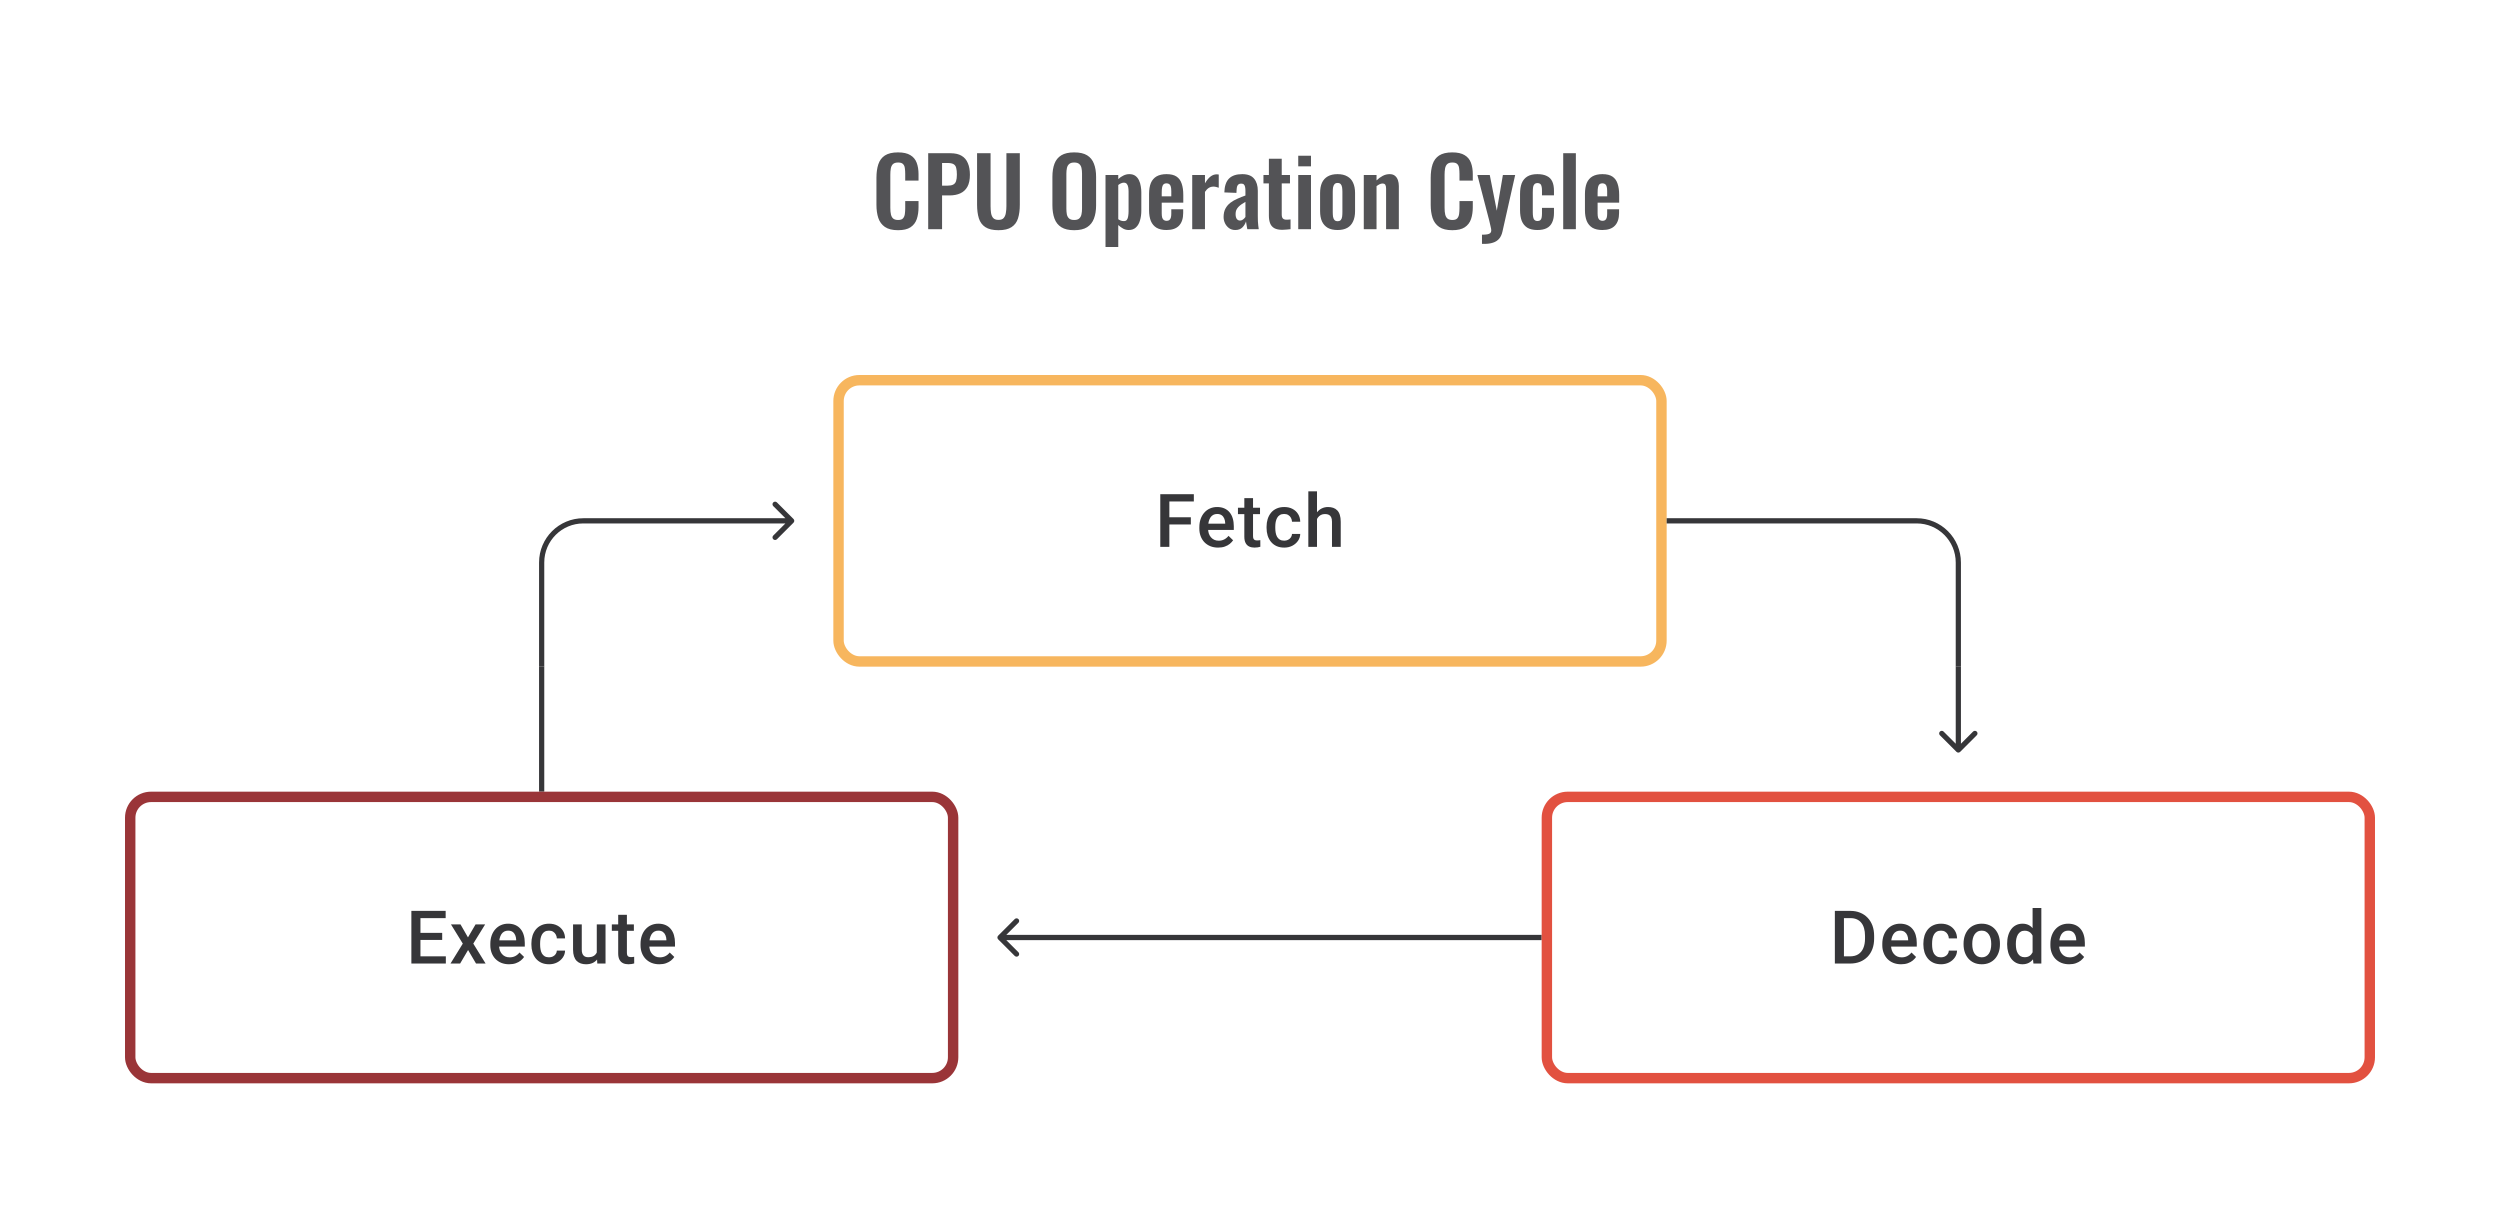 <svg width="480" height="232" viewBox="0 0 480 232" fill="none" xmlns="http://www.w3.org/2000/svg">
<path d="M152.354 100.354C152.549 100.158 152.549 99.842 152.354 99.646L149.172 96.465C148.976 96.269 148.66 96.269 148.464 96.465C148.269 96.66 148.269 96.976 148.464 97.172L151.293 100L148.464 102.828C148.269 103.024 148.269 103.34 148.464 103.536C148.66 103.731 148.976 103.731 149.172 103.536L152.354 100.354ZM152 99.5H112V100.5H152V99.5ZM103.5 108V128H104.5V108H103.5ZM112 99.5C107.306 99.5 103.5 103.306 103.5 108H104.5C104.5 103.858 107.858 100.5 112 100.5V99.5Z" fill="#1E1E21" fill-opacity="0.89"/>
<path d="M224.517 94.891V105H222.774V94.891H224.517ZM228.641 99.313V100.695H224.072V99.313H228.641ZM229.218 94.891V96.279H224.072V94.891H229.218ZM233.883 105.139C233.328 105.139 232.825 105.049 232.376 104.868C231.932 104.683 231.553 104.426 231.238 104.097C230.928 103.769 230.689 103.382 230.523 102.938C230.356 102.493 230.273 102.014 230.273 101.501V101.223C230.273 100.635 230.358 100.103 230.53 99.626C230.701 99.149 230.939 98.742 231.245 98.404C231.55 98.061 231.911 97.8 232.328 97.619C232.744 97.439 233.196 97.348 233.682 97.348C234.219 97.348 234.689 97.439 235.091 97.619C235.494 97.8 235.827 98.054 236.091 98.383C236.36 98.707 236.559 99.094 236.688 99.543C236.823 99.992 236.89 100.487 236.89 101.028V101.744H231.085V100.542H235.237V100.41C235.228 100.11 235.168 99.827 235.057 99.563C234.95 99.299 234.786 99.087 234.564 98.925C234.341 98.763 234.045 98.681 233.675 98.681C233.397 98.681 233.149 98.742 232.932 98.862C232.719 98.978 232.541 99.147 232.397 99.369C232.254 99.591 232.143 99.86 232.064 100.174C231.99 100.485 231.953 100.834 231.953 101.223V101.501C231.953 101.829 231.997 102.135 232.085 102.417C232.177 102.695 232.312 102.938 232.488 103.146C232.663 103.354 232.876 103.519 233.126 103.639C233.376 103.755 233.661 103.813 233.98 103.813C234.383 103.813 234.742 103.732 235.057 103.57C235.371 103.408 235.644 103.179 235.876 102.882L236.758 103.736C236.596 103.972 236.385 104.199 236.126 104.417C235.867 104.63 235.55 104.803 235.175 104.938C234.804 105.072 234.374 105.139 233.883 105.139ZM241.923 97.487V98.709H237.688V97.487H241.923ZM238.91 95.647H240.583V102.924C240.583 103.155 240.616 103.334 240.68 103.459C240.75 103.579 240.845 103.66 240.965 103.702C241.085 103.743 241.227 103.764 241.389 103.764C241.504 103.764 241.615 103.757 241.722 103.743C241.828 103.729 241.914 103.715 241.979 103.702L241.986 104.979C241.847 105.021 241.685 105.058 241.5 105.09C241.319 105.123 241.111 105.139 240.875 105.139C240.491 105.139 240.15 105.072 239.854 104.938C239.558 104.799 239.326 104.574 239.16 104.264C238.993 103.954 238.91 103.542 238.91 103.028V95.647ZM246.568 103.806C246.841 103.806 247.087 103.753 247.304 103.646C247.526 103.535 247.705 103.382 247.839 103.188C247.978 102.993 248.054 102.769 248.068 102.514H249.644C249.635 103 249.491 103.442 249.214 103.84C248.936 104.239 248.568 104.556 248.11 104.792C247.651 105.023 247.144 105.139 246.589 105.139C246.015 105.139 245.515 105.042 245.089 104.847C244.663 104.648 244.309 104.375 244.027 104.028C243.745 103.681 243.532 103.28 243.388 102.827C243.249 102.373 243.18 101.887 243.18 101.369V101.126C243.18 100.607 243.249 100.121 243.388 99.668C243.532 99.209 243.745 98.806 244.027 98.459C244.309 98.112 244.663 97.841 245.089 97.647C245.515 97.448 246.013 97.348 246.582 97.348C247.184 97.348 247.711 97.469 248.165 97.71C248.619 97.945 248.975 98.276 249.234 98.702C249.498 99.124 249.635 99.614 249.644 100.174H248.068C248.054 99.897 247.985 99.647 247.86 99.424C247.739 99.198 247.568 99.017 247.346 98.883C247.128 98.749 246.867 98.681 246.561 98.681C246.223 98.681 245.943 98.751 245.721 98.89C245.499 99.024 245.325 99.209 245.2 99.445C245.075 99.677 244.985 99.938 244.93 100.23C244.879 100.517 244.853 100.815 244.853 101.126V101.369C244.853 101.679 244.879 101.98 244.93 102.271C244.98 102.563 245.068 102.824 245.193 103.056C245.323 103.283 245.499 103.466 245.721 103.604C245.943 103.739 246.226 103.806 246.568 103.806ZM252.865 94.335V105H251.199V94.335H252.865ZM252.574 100.966L252.032 100.959C252.037 100.441 252.109 99.961 252.248 99.522C252.391 99.082 252.59 98.7 252.845 98.376C253.104 98.047 253.414 97.795 253.775 97.619C254.136 97.439 254.537 97.348 254.976 97.348C255.347 97.348 255.68 97.399 255.976 97.501C256.277 97.603 256.536 97.767 256.754 97.994C256.971 98.216 257.136 98.508 257.247 98.869C257.362 99.225 257.42 99.661 257.42 100.174V105H255.74V100.16C255.74 99.799 255.687 99.512 255.58 99.299C255.479 99.087 255.328 98.934 255.129 98.841C254.93 98.744 254.687 98.695 254.4 98.695C254.099 98.695 253.833 98.756 253.601 98.876C253.375 98.996 253.185 99.161 253.032 99.369C252.879 99.577 252.764 99.818 252.685 100.091C252.611 100.364 252.574 100.656 252.574 100.966Z" fill="#1E1E21" fill-opacity="0.89"/>
<rect x="161" y="73" width="158" height="54" rx="4" stroke="#F7B65E" stroke-width="2"/>
<path d="M320 100H368C372.418 100 376 103.582 376 108V128" stroke="#1E1E21" stroke-opacity="0.89"/>
<path d="M103.5 128V152H104.5V128H103.5Z" fill="#1E1E21" fill-opacity="0.89"/>
<path d="M375.646 144.354C375.842 144.549 376.158 144.549 376.354 144.354L379.536 141.172C379.731 140.976 379.731 140.66 379.536 140.464C379.34 140.269 379.024 140.269 378.828 140.464L376 143.293L373.172 140.464C372.976 140.269 372.66 140.269 372.464 140.464C372.269 140.66 372.269 140.976 372.464 141.172L375.646 144.354ZM375.5 128V144H376.5V128H375.5Z" fill="#1E1E21" fill-opacity="0.89"/>
<path d="M85.601 183.618V185H80.234V183.618H85.601ZM80.727 174.89V185H78.984V174.89H80.727ZM84.9 179.112V180.473H80.234V179.112H84.9ZM85.566 174.89V176.279H80.234V174.89H85.566ZM88.42 177.487L89.85 179.98L91.308 177.487H93.148L90.871 181.174L93.238 185H91.398L89.871 182.403L88.343 185H86.496L88.857 181.174L86.587 177.487H88.42ZM97.751 185.139C97.196 185.139 96.694 185.049 96.245 184.868C95.8 184.683 95.421 184.426 95.106 184.097C94.796 183.769 94.557 183.382 94.391 182.938C94.224 182.493 94.141 182.014 94.141 181.501V181.223C94.141 180.635 94.226 180.103 94.398 179.626C94.569 179.149 94.807 178.742 95.113 178.404C95.418 178.061 95.779 177.8 96.196 177.619C96.612 177.439 97.064 177.348 97.55 177.348C98.087 177.348 98.557 177.439 98.959 177.619C99.362 177.8 99.695 178.054 99.959 178.383C100.228 178.707 100.427 179.094 100.556 179.543C100.691 179.992 100.758 180.487 100.758 181.028V181.744H94.953V180.542H99.105V180.41C99.096 180.11 99.036 179.827 98.925 179.563C98.818 179.3 98.654 179.087 98.432 178.925C98.21 178.763 97.913 178.682 97.543 178.682C97.265 178.682 97.018 178.742 96.8 178.862C96.587 178.978 96.409 179.147 96.265 179.369C96.122 179.591 96.011 179.86 95.932 180.174C95.858 180.485 95.821 180.834 95.821 181.223V181.501C95.821 181.829 95.865 182.135 95.953 182.417C96.046 182.695 96.18 182.938 96.356 183.146C96.531 183.354 96.745 183.519 96.994 183.639C97.244 183.755 97.529 183.813 97.849 183.813C98.251 183.813 98.61 183.732 98.925 183.57C99.239 183.408 99.513 183.179 99.744 182.882L100.626 183.736C100.464 183.972 100.253 184.199 99.994 184.417C99.735 184.63 99.418 184.803 99.043 184.938C98.672 185.072 98.242 185.139 97.751 185.139ZM105.416 183.806C105.69 183.806 105.935 183.753 106.152 183.646C106.375 183.535 106.553 183.382 106.687 183.188C106.826 182.993 106.902 182.769 106.916 182.514H108.492C108.483 183 108.34 183.442 108.062 183.84C107.784 184.239 107.416 184.556 106.958 184.792C106.5 185.023 105.993 185.139 105.437 185.139C104.863 185.139 104.363 185.042 103.938 184.847C103.512 184.648 103.158 184.375 102.875 184.028C102.593 183.681 102.38 183.28 102.236 182.827C102.098 182.373 102.028 181.887 102.028 181.369V181.126C102.028 180.607 102.098 180.121 102.236 179.667C102.38 179.209 102.593 178.807 102.875 178.459C103.158 178.112 103.512 177.841 103.938 177.647C104.363 177.448 104.861 177.348 105.43 177.348C106.032 177.348 106.56 177.469 107.013 177.709C107.467 177.946 107.823 178.277 108.083 178.702C108.347 179.124 108.483 179.614 108.492 180.174H106.916C106.902 179.897 106.833 179.647 106.708 179.424C106.588 179.198 106.416 179.017 106.194 178.883C105.977 178.749 105.715 178.682 105.41 178.682C105.072 178.682 104.792 178.751 104.569 178.89C104.347 179.024 104.174 179.209 104.049 179.445C103.924 179.677 103.833 179.938 103.778 180.23C103.727 180.517 103.701 180.815 103.701 181.126V181.369C103.701 181.679 103.727 181.98 103.778 182.271C103.829 182.563 103.917 182.824 104.042 183.056C104.171 183.283 104.347 183.466 104.569 183.604C104.792 183.739 105.074 183.806 105.416 183.806ZM114.581 183.229V177.487H116.262V185H114.679L114.581 183.229ZM114.817 181.667L115.38 181.653C115.38 182.158 115.324 182.623 115.213 183.049C115.102 183.47 114.931 183.838 114.699 184.153C114.468 184.463 114.172 184.706 113.811 184.882C113.45 185.053 113.017 185.139 112.512 185.139C112.147 185.139 111.811 185.086 111.505 184.979C111.2 184.873 110.936 184.708 110.714 184.486C110.496 184.264 110.327 183.975 110.207 183.618C110.087 183.262 110.027 182.836 110.027 182.341V177.487H111.7V182.355C111.7 182.628 111.732 182.857 111.797 183.042C111.862 183.222 111.95 183.368 112.061 183.479C112.172 183.59 112.302 183.669 112.45 183.715C112.598 183.762 112.755 183.785 112.922 183.785C113.399 183.785 113.774 183.692 114.047 183.507C114.325 183.317 114.521 183.063 114.637 182.743C114.757 182.424 114.817 182.065 114.817 181.667ZM121.705 177.487V178.709H117.47V177.487H121.705ZM118.692 175.647H120.365V182.924C120.365 183.155 120.397 183.334 120.462 183.459C120.532 183.579 120.626 183.66 120.747 183.702C120.867 183.743 121.008 183.764 121.17 183.764C121.286 183.764 121.397 183.757 121.504 183.743C121.61 183.729 121.696 183.715 121.761 183.702L121.768 184.979C121.629 185.021 121.467 185.058 121.281 185.09C121.101 185.123 120.893 185.139 120.657 185.139C120.272 185.139 119.932 185.072 119.636 184.938C119.34 184.799 119.108 184.574 118.942 184.264C118.775 183.954 118.692 183.542 118.692 183.028V175.647ZM126.593 185.139C126.037 185.139 125.535 185.049 125.086 184.868C124.642 184.683 124.262 184.426 123.947 184.097C123.637 183.769 123.399 183.382 123.232 182.938C123.066 182.493 122.982 182.014 122.982 181.501V181.223C122.982 180.635 123.068 180.103 123.239 179.626C123.41 179.149 123.649 178.742 123.954 178.404C124.26 178.061 124.621 177.8 125.038 177.619C125.454 177.439 125.905 177.348 126.392 177.348C126.928 177.348 127.398 177.439 127.801 177.619C128.204 177.8 128.537 178.054 128.801 178.383C129.069 178.707 129.268 179.094 129.398 179.543C129.532 179.992 129.599 180.487 129.599 181.028V181.744H123.795V180.542H127.947V180.41C127.938 180.11 127.877 179.827 127.766 179.563C127.66 179.3 127.495 179.087 127.273 178.925C127.051 178.763 126.755 178.682 126.385 178.682C126.107 178.682 125.859 178.742 125.642 178.862C125.429 178.978 125.25 179.147 125.107 179.369C124.963 179.591 124.852 179.86 124.774 180.174C124.7 180.485 124.663 180.834 124.663 181.223V181.501C124.663 181.829 124.707 182.135 124.795 182.417C124.887 182.695 125.021 182.938 125.197 183.146C125.373 183.354 125.586 183.519 125.836 183.639C126.086 183.755 126.371 183.813 126.69 183.813C127.093 183.813 127.452 183.732 127.766 183.57C128.081 183.408 128.354 183.179 128.586 182.882L129.467 183.736C129.305 183.972 129.095 184.199 128.836 184.417C128.576 184.63 128.259 184.803 127.884 184.938C127.514 185.072 127.084 185.139 126.593 185.139Z" fill="#1E1E21" fill-opacity="0.89"/>
<rect x="25" y="153" width="158" height="54" rx="4" stroke="#9A3538" stroke-width="2"/>
<path d="M191.646 180.354C191.451 180.158 191.451 179.842 191.646 179.646L194.828 176.464C195.024 176.269 195.34 176.269 195.536 176.464C195.731 176.66 195.731 176.976 195.536 177.172L192.707 180L195.536 182.828C195.731 183.024 195.731 183.34 195.536 183.536C195.34 183.731 195.024 183.731 194.828 183.536L191.646 180.354ZM192 179.5H296V180.5H192V179.5Z" fill="#1E1E21" fill-opacity="0.89"/>
<path d="M355.23 185H353.07L353.084 183.618H355.23C355.855 183.618 356.378 183.482 356.799 183.209C357.225 182.936 357.544 182.544 357.757 182.035C357.975 181.526 358.083 180.92 358.083 180.216V179.667C358.083 179.121 358.021 178.638 357.896 178.216C357.776 177.795 357.595 177.441 357.354 177.154C357.118 176.867 356.827 176.649 356.479 176.501C356.137 176.353 355.741 176.279 355.292 176.279H353.029V174.89H355.292C355.963 174.89 356.577 175.004 357.132 175.231C357.688 175.453 358.167 175.775 358.569 176.196C358.977 176.617 359.289 177.122 359.507 177.709C359.724 178.297 359.833 178.955 359.833 179.681V180.216C359.833 180.943 359.724 181.6 359.507 182.188C359.289 182.776 358.977 183.28 358.569 183.702C358.162 184.118 357.676 184.44 357.111 184.667C356.551 184.889 355.924 185 355.23 185ZM354.035 174.89V185H352.293V174.89H354.035ZM365.013 185.139C364.457 185.139 363.955 185.049 363.506 184.868C363.061 184.683 362.682 184.426 362.367 184.097C362.057 183.769 361.819 183.382 361.652 182.938C361.485 182.493 361.402 182.014 361.402 181.501V181.223C361.402 180.635 361.488 180.103 361.659 179.626C361.83 179.149 362.069 178.742 362.374 178.404C362.68 178.061 363.041 177.8 363.457 177.619C363.874 177.439 364.325 177.348 364.811 177.348C365.348 177.348 365.818 177.439 366.221 177.619C366.623 177.8 366.957 178.054 367.221 178.383C367.489 178.707 367.688 179.094 367.818 179.543C367.952 179.992 368.019 180.487 368.019 181.028V181.744H362.214V180.542H366.367V180.41C366.357 180.11 366.297 179.827 366.186 179.563C366.08 179.3 365.915 179.087 365.693 178.925C365.471 178.763 365.175 178.682 364.804 178.682C364.527 178.682 364.279 178.742 364.061 178.862C363.848 178.978 363.67 179.147 363.527 179.369C363.383 179.591 363.272 179.86 363.193 180.174C363.119 180.485 363.082 180.834 363.082 181.223V181.501C363.082 181.829 363.126 182.135 363.214 182.417C363.307 182.695 363.441 182.938 363.617 183.146C363.793 183.354 364.006 183.519 364.256 183.639C364.506 183.755 364.79 183.813 365.11 183.813C365.512 183.813 365.871 183.732 366.186 183.57C366.501 183.408 366.774 183.179 367.005 182.882L367.887 183.736C367.725 183.972 367.514 184.199 367.255 184.417C366.996 184.63 366.679 184.803 366.304 184.938C365.934 185.072 365.503 185.139 365.013 185.139ZM372.678 183.806C372.951 183.806 373.196 183.753 373.414 183.646C373.636 183.535 373.814 183.382 373.948 183.188C374.087 182.993 374.164 182.769 374.178 182.514H375.754C375.744 183 375.601 183.442 375.323 183.84C375.045 184.239 374.677 184.556 374.219 184.792C373.761 185.023 373.254 185.139 372.699 185.139C372.125 185.139 371.625 185.042 371.199 184.847C370.773 184.648 370.419 184.375 370.136 184.028C369.854 183.681 369.641 183.28 369.498 182.827C369.359 182.373 369.289 181.887 369.289 181.369V181.126C369.289 180.607 369.359 180.121 369.498 179.667C369.641 179.209 369.854 178.807 370.136 178.459C370.419 178.112 370.773 177.841 371.199 177.647C371.625 177.448 372.122 177.348 372.692 177.348C373.293 177.348 373.821 177.469 374.275 177.709C374.728 177.946 375.085 178.277 375.344 178.702C375.608 179.124 375.744 179.614 375.754 180.174H374.178C374.164 179.897 374.094 179.647 373.969 179.424C373.849 179.198 373.678 179.017 373.455 178.883C373.238 178.749 372.976 178.682 372.671 178.682C372.333 178.682 372.053 178.751 371.831 178.89C371.608 179.024 371.435 179.209 371.31 179.445C371.185 179.677 371.095 179.938 371.039 180.23C370.988 180.517 370.963 180.815 370.963 181.126V181.369C370.963 181.679 370.988 181.98 371.039 182.271C371.09 182.563 371.178 182.824 371.303 183.056C371.433 183.283 371.608 183.466 371.831 183.604C372.053 183.739 372.335 183.806 372.678 183.806ZM377.003 181.327V181.167C377.003 180.626 377.082 180.123 377.239 179.661C377.397 179.193 377.623 178.788 377.92 178.445C378.221 178.098 378.586 177.83 379.017 177.64C379.452 177.446 379.943 177.348 380.489 177.348C381.04 177.348 381.53 177.446 381.961 177.64C382.396 177.83 382.764 178.098 383.065 178.445C383.366 178.788 383.595 179.193 383.752 179.661C383.91 180.123 383.988 180.626 383.988 181.167V181.327C383.988 181.869 383.91 182.371 383.752 182.834C383.595 183.297 383.366 183.702 383.065 184.049C382.764 184.391 382.398 184.66 381.968 184.854C381.537 185.044 381.049 185.139 380.503 185.139C379.952 185.139 379.459 185.044 379.024 184.854C378.593 184.66 378.228 184.391 377.927 184.049C377.626 183.702 377.397 183.297 377.239 182.834C377.082 182.371 377.003 181.869 377.003 181.327ZM378.677 181.167V181.327C378.677 181.665 378.711 181.984 378.781 182.285C378.85 182.586 378.959 182.85 379.107 183.077C379.255 183.304 379.445 183.482 379.676 183.611C379.908 183.741 380.183 183.806 380.503 183.806C380.813 183.806 381.081 183.741 381.308 183.611C381.54 183.482 381.729 183.304 381.877 183.077C382.026 182.85 382.134 182.586 382.204 182.285C382.278 181.984 382.315 181.665 382.315 181.327V181.167C382.315 180.834 382.278 180.519 382.204 180.223C382.134 179.922 382.023 179.656 381.87 179.424C381.722 179.193 381.533 179.013 381.301 178.883C381.074 178.749 380.804 178.682 380.489 178.682C380.174 178.682 379.901 178.749 379.669 178.883C379.443 179.013 379.255 179.193 379.107 179.424C378.959 179.656 378.85 179.922 378.781 180.223C378.711 180.519 378.677 180.834 378.677 181.167ZM390.258 183.445V174.335H391.938V185H390.417L390.258 183.445ZM385.37 181.327V181.181C385.37 180.612 385.437 180.093 385.571 179.626C385.705 179.154 385.9 178.749 386.154 178.411C386.409 178.068 386.719 177.807 387.085 177.626C387.45 177.441 387.862 177.348 388.321 177.348C388.774 177.348 389.172 177.436 389.515 177.612C389.857 177.788 390.149 178.04 390.39 178.369C390.63 178.693 390.822 179.082 390.966 179.536C391.109 179.985 391.211 180.485 391.272 181.035V181.501C391.211 182.037 391.109 182.528 390.966 182.973C390.822 183.417 390.63 183.801 390.39 184.125C390.149 184.449 389.855 184.699 389.508 184.875C389.165 185.051 388.765 185.139 388.307 185.139C387.853 185.139 387.443 185.044 387.078 184.854C386.717 184.664 386.409 184.398 386.154 184.056C385.9 183.713 385.705 183.31 385.571 182.848C385.437 182.38 385.37 181.873 385.37 181.327ZM387.043 181.181V181.327C387.043 181.67 387.073 181.989 387.133 182.285C387.198 182.581 387.298 182.843 387.432 183.07C387.566 183.292 387.74 183.468 387.953 183.597C388.17 183.722 388.429 183.785 388.73 183.785C389.11 183.785 389.422 183.702 389.668 183.535C389.913 183.368 390.105 183.144 390.244 182.861C390.387 182.574 390.485 182.255 390.536 181.903V180.647C390.508 180.373 390.45 180.119 390.362 179.883C390.279 179.647 390.165 179.441 390.022 179.265C389.878 179.084 389.7 178.945 389.487 178.848C389.279 178.746 389.031 178.695 388.744 178.695C388.439 178.695 388.179 178.76 387.966 178.89C387.754 179.019 387.578 179.198 387.439 179.424C387.305 179.651 387.205 179.915 387.14 180.216C387.075 180.517 387.043 180.839 387.043 181.181ZM397.284 185.139C396.729 185.139 396.226 185.049 395.777 184.868C395.333 184.683 394.954 184.426 394.639 184.097C394.329 183.769 394.09 183.382 393.924 182.938C393.757 182.493 393.674 182.014 393.674 181.501V181.223C393.674 180.635 393.759 180.103 393.931 179.626C394.102 179.149 394.34 178.742 394.646 178.404C394.951 178.061 395.312 177.8 395.729 177.619C396.145 177.439 396.597 177.348 397.083 177.348C397.62 177.348 398.09 177.439 398.492 177.619C398.895 177.8 399.228 178.054 399.492 178.383C399.761 178.707 399.96 179.094 400.089 179.543C400.224 179.992 400.291 180.487 400.291 181.028V181.744H394.486V180.542H398.638V180.41C398.629 180.11 398.569 179.827 398.458 179.563C398.351 179.3 398.187 179.087 397.965 178.925C397.742 178.763 397.446 178.682 397.076 178.682C396.798 178.682 396.55 178.742 396.333 178.862C396.12 178.978 395.942 179.147 395.798 179.369C395.655 179.591 395.544 179.86 395.465 180.174C395.391 180.485 395.354 180.834 395.354 181.223V181.501C395.354 181.829 395.398 182.135 395.486 182.417C395.578 182.695 395.713 182.938 395.889 183.146C396.064 183.354 396.277 183.519 396.527 183.639C396.777 183.755 397.062 183.813 397.381 183.813C397.784 183.813 398.143 183.732 398.458 183.57C398.772 183.408 399.045 183.179 399.277 182.882L400.159 183.736C399.997 183.972 399.786 184.199 399.527 184.417C399.268 184.63 398.951 184.803 398.576 184.938C398.205 185.072 397.775 185.139 397.284 185.139Z" fill="#1E1E21" fill-opacity="0.89"/>
<rect x="297" y="153" width="158" height="54" rx="4" stroke="#E25140" stroke-width="2"/>
<path d="M172.417 44.198C171.349 44.198 170.509 43.988 169.897 43.568C169.297 43.148 168.877 42.578 168.637 41.858C168.397 41.126 168.277 40.286 168.277 39.338V34.136C168.277 33.14 168.397 32.276 168.637 31.544C168.877 30.812 169.297 30.248 169.897 29.852C170.509 29.456 171.349 29.258 172.417 29.258C173.425 29.258 174.211 29.432 174.775 29.78C175.351 30.116 175.759 30.602 175.999 31.238C176.239 31.874 176.359 32.612 176.359 33.452V34.676H173.803V33.416C173.803 33.008 173.779 32.636 173.731 32.3C173.695 31.964 173.581 31.7 173.389 31.508C173.209 31.304 172.891 31.202 172.435 31.202C171.979 31.202 171.643 31.31 171.427 31.526C171.223 31.73 171.091 32.012 171.031 32.372C170.971 32.72 170.941 33.116 170.941 33.56V39.896C170.941 40.424 170.983 40.862 171.067 41.21C171.151 41.546 171.301 41.804 171.517 41.984C171.745 42.152 172.051 42.236 172.435 42.236C172.879 42.236 173.191 42.134 173.371 41.93C173.563 41.714 173.683 41.432 173.731 41.084C173.779 40.736 173.803 40.346 173.803 39.914V38.6H176.359V39.77C176.359 40.634 176.245 41.402 176.017 42.074C175.789 42.734 175.387 43.256 174.811 43.64C174.247 44.012 173.449 44.198 172.417 44.198ZM178.213 44V29.42H182.497C183.373 29.42 184.081 29.582 184.621 29.906C185.173 30.23 185.575 30.704 185.827 31.328C186.091 31.94 186.223 32.684 186.223 33.56C186.223 34.508 186.061 35.276 185.737 35.864C185.413 36.44 184.957 36.86 184.369 37.124C183.793 37.388 183.109 37.52 182.317 37.52H180.877V44H178.213ZM180.877 35.648H181.885C182.365 35.648 182.737 35.582 183.001 35.45C183.277 35.306 183.463 35.084 183.559 34.784C183.667 34.472 183.721 34.058 183.721 33.542C183.721 33.014 183.679 32.588 183.595 32.264C183.523 31.928 183.355 31.682 183.091 31.526C182.839 31.37 182.437 31.292 181.885 31.292H180.877V35.648ZM191.701 44.198C190.621 44.198 189.781 44 189.181 43.604C188.581 43.208 188.167 42.644 187.939 41.912C187.711 41.18 187.597 40.304 187.597 39.284V29.42H190.189V39.59C190.189 40.046 190.219 40.478 190.279 40.886C190.339 41.282 190.477 41.606 190.693 41.858C190.921 42.098 191.257 42.218 191.701 42.218C192.169 42.218 192.505 42.098 192.709 41.858C192.925 41.606 193.063 41.282 193.123 40.886C193.195 40.478 193.231 40.046 193.231 39.59V29.42H195.805V39.284C195.805 40.304 195.691 41.18 195.463 41.912C195.235 42.644 194.821 43.208 194.221 43.604C193.633 44 192.793 44.198 191.701 44.198ZM206.238 44.198C205.206 44.198 204.384 44.006 203.772 43.622C203.16 43.238 202.722 42.686 202.458 41.966C202.194 41.246 202.062 40.394 202.062 39.41V33.956C202.062 32.972 202.194 32.132 202.458 31.436C202.722 30.728 203.16 30.188 203.772 29.816C204.384 29.444 205.206 29.258 206.238 29.258C207.294 29.258 208.122 29.444 208.722 29.816C209.334 30.188 209.772 30.728 210.036 31.436C210.312 32.132 210.45 32.972 210.45 33.956V39.428C210.45 40.4 210.312 41.246 210.036 41.966C209.772 42.674 209.334 43.226 208.722 43.622C208.122 44.006 207.294 44.198 206.238 44.198ZM206.238 42.236C206.682 42.236 207.006 42.14 207.21 41.948C207.426 41.756 207.57 41.492 207.642 41.156C207.714 40.82 207.75 40.454 207.75 40.058V33.344C207.75 32.936 207.714 32.57 207.642 32.246C207.57 31.922 207.426 31.67 207.21 31.49C207.006 31.298 206.682 31.202 206.238 31.202C205.818 31.202 205.5 31.298 205.284 31.49C205.068 31.67 204.924 31.922 204.852 32.246C204.78 32.57 204.744 32.936 204.744 33.344V40.058C204.744 40.454 204.774 40.82 204.834 41.156C204.906 41.492 205.05 41.756 205.266 41.948C205.482 42.14 205.806 42.236 206.238 42.236ZM212.258 47.42V33.596H214.706V34.388C215.006 34.1 215.336 33.872 215.696 33.704C216.056 33.524 216.434 33.434 216.83 33.434C217.298 33.434 217.682 33.542 217.982 33.758C218.282 33.974 218.516 34.262 218.684 34.622C218.852 34.97 218.966 35.348 219.026 35.756C219.098 36.152 219.134 36.536 219.134 36.908V40.436C219.134 41.12 219.05 41.744 218.882 42.308C218.726 42.872 218.468 43.322 218.108 43.658C217.76 43.994 217.292 44.162 216.704 44.162C216.332 44.162 215.978 44.072 215.642 43.892C215.318 43.712 215.006 43.484 214.706 43.208V47.42H212.258ZM215.786 42.452C216.05 42.452 216.242 42.368 216.362 42.2C216.494 42.02 216.578 41.786 216.614 41.498C216.662 41.198 216.686 40.874 216.686 40.526V36.8C216.686 36.476 216.662 36.188 216.614 35.936C216.566 35.672 216.476 35.462 216.344 35.306C216.212 35.15 216.02 35.072 215.768 35.072C215.576 35.072 215.384 35.12 215.192 35.216C215.012 35.3 214.85 35.402 214.706 35.522V42.092C214.862 42.2 215.03 42.29 215.21 42.362C215.39 42.422 215.582 42.452 215.786 42.452ZM223.969 44.162C223.189 44.162 222.553 44.018 222.061 43.73C221.569 43.43 221.203 42.998 220.963 42.434C220.735 41.858 220.621 41.168 220.621 40.364V37.232C220.621 36.404 220.735 35.708 220.963 35.144C221.203 34.58 221.569 34.154 222.061 33.866C222.565 33.578 223.201 33.434 223.969 33.434C224.797 33.434 225.439 33.59 225.895 33.902C226.363 34.214 226.693 34.67 226.885 35.27C227.089 35.858 227.191 36.578 227.191 37.43V38.906H223.051V40.958C223.051 41.294 223.081 41.57 223.141 41.786C223.213 42.002 223.321 42.158 223.465 42.254C223.609 42.35 223.783 42.398 223.987 42.398C224.203 42.398 224.377 42.35 224.509 42.254C224.641 42.146 224.737 41.996 224.797 41.804C224.857 41.6 224.887 41.348 224.887 41.048V40.184H227.173V40.886C227.173 41.942 226.909 42.752 226.381 43.316C225.853 43.88 225.049 44.162 223.969 44.162ZM223.051 37.7H224.887V36.71C224.887 36.35 224.857 36.062 224.797 35.846C224.737 35.618 224.641 35.456 224.509 35.36C224.377 35.252 224.191 35.198 223.951 35.198C223.735 35.198 223.561 35.252 223.429 35.36C223.297 35.468 223.201 35.648 223.141 35.9C223.081 36.152 223.051 36.512 223.051 36.98V37.7ZM228.906 44V33.596H231.354V35.198C231.714 34.586 232.074 34.148 232.434 33.884C232.794 33.608 233.19 33.47 233.622 33.47C233.694 33.47 233.754 33.476 233.802 33.488C233.862 33.488 233.928 33.494 234 33.506V36.044C233.856 35.984 233.694 35.936 233.514 35.9C233.346 35.852 233.172 35.828 232.992 35.828C232.668 35.828 232.374 35.906 232.11 36.062C231.846 36.218 231.594 36.476 231.354 36.836V44H228.906ZM237.179 44.162C236.711 44.162 236.309 44.042 235.973 43.802C235.637 43.55 235.379 43.238 235.199 42.866C235.019 42.482 234.929 42.086 234.929 41.678C234.929 41.03 235.049 40.484 235.289 40.04C235.529 39.596 235.847 39.224 236.243 38.924C236.639 38.624 237.089 38.366 237.593 38.15C238.097 37.922 238.607 37.718 239.123 37.538V36.638C239.123 36.338 239.099 36.086 239.051 35.882C239.015 35.678 238.937 35.522 238.817 35.414C238.709 35.306 238.535 35.252 238.295 35.252C238.091 35.252 237.923 35.3 237.791 35.396C237.671 35.492 237.581 35.63 237.521 35.81C237.473 35.978 237.443 36.176 237.431 36.404L237.395 37.034L235.073 36.944C235.109 35.744 235.403 34.862 235.955 34.298C236.519 33.722 237.371 33.434 238.511 33.434C239.555 33.434 240.311 33.722 240.779 34.298C241.259 34.874 241.499 35.654 241.499 36.638V41.444C241.499 41.828 241.505 42.176 241.517 42.488C241.541 42.8 241.565 43.082 241.589 43.334C241.625 43.586 241.655 43.808 241.679 44H239.483C239.447 43.76 239.399 43.49 239.339 43.19C239.291 42.878 239.255 42.65 239.231 42.506C239.111 42.926 238.883 43.31 238.547 43.658C238.211 43.994 237.755 44.162 237.179 44.162ZM238.079 42.344C238.235 42.344 238.379 42.308 238.511 42.236C238.655 42.152 238.781 42.056 238.889 41.948C238.997 41.84 239.075 41.744 239.123 41.66V38.762C238.859 38.918 238.607 39.074 238.367 39.23C238.139 39.386 237.935 39.56 237.755 39.752C237.587 39.932 237.455 40.13 237.359 40.346C237.275 40.562 237.233 40.814 237.233 41.102C237.233 41.486 237.305 41.792 237.449 42.02C237.605 42.236 237.815 42.344 238.079 42.344ZM246.219 44.126C245.559 44.126 245.037 44.018 244.653 43.802C244.281 43.586 244.017 43.274 243.861 42.866C243.705 42.458 243.627 41.972 243.627 41.408V35.216H242.583V33.596H243.627V30.482H246.093V33.596H247.677V35.216H246.093V41.192C246.093 41.552 246.171 41.81 246.327 41.966C246.483 42.11 246.717 42.182 247.029 42.182C247.161 42.182 247.287 42.176 247.407 42.164C247.539 42.152 247.665 42.14 247.785 42.128V44C247.581 44.024 247.341 44.048 247.065 44.072C246.801 44.108 246.519 44.126 246.219 44.126ZM249.262 44V33.596H251.71V44H249.262ZM249.262 31.94V29.906H251.71V31.94H249.262ZM256.805 44.162C256.049 44.162 255.425 44.024 254.933 43.748C254.441 43.46 254.069 43.046 253.817 42.506C253.577 41.966 253.457 41.312 253.457 40.544V37.052C253.457 36.284 253.577 35.63 253.817 35.09C254.069 34.55 254.441 34.142 254.933 33.866C255.425 33.578 256.049 33.434 256.805 33.434C257.561 33.434 258.185 33.578 258.677 33.866C259.181 34.142 259.553 34.55 259.793 35.09C260.045 35.63 260.171 36.284 260.171 37.052V40.544C260.171 41.312 260.045 41.966 259.793 42.506C259.553 43.046 259.181 43.46 258.677 43.748C258.185 44.024 257.561 44.162 256.805 44.162ZM256.823 42.47C257.099 42.47 257.303 42.392 257.435 42.236C257.567 42.08 257.651 41.87 257.687 41.606C257.723 41.33 257.741 41.03 257.741 40.706V36.89C257.741 36.566 257.723 36.272 257.687 36.008C257.651 35.744 257.567 35.534 257.435 35.378C257.303 35.21 257.099 35.126 256.823 35.126C256.547 35.126 256.343 35.21 256.211 35.378C256.079 35.534 255.989 35.744 255.941 36.008C255.905 36.272 255.887 36.566 255.887 36.89V40.706C255.887 41.03 255.905 41.33 255.941 41.606C255.989 41.87 256.079 42.08 256.211 42.236C256.343 42.392 256.547 42.47 256.823 42.47ZM261.846 44V33.596H264.294V34.64C264.666 34.28 265.056 33.992 265.464 33.776C265.884 33.548 266.334 33.434 266.814 33.434C267.246 33.434 267.588 33.542 267.84 33.758C268.092 33.962 268.278 34.238 268.398 34.586C268.518 34.934 268.578 35.312 268.578 35.72V44H266.13V36.206C266.13 35.894 266.082 35.654 265.986 35.486C265.89 35.318 265.704 35.234 265.428 35.234C265.26 35.234 265.074 35.282 264.87 35.378C264.678 35.474 264.486 35.594 264.294 35.738V44H261.846ZM278.835 44.198C277.767 44.198 276.927 43.988 276.315 43.568C275.715 43.148 275.295 42.578 275.055 41.858C274.815 41.126 274.695 40.286 274.695 39.338V34.136C274.695 33.14 274.815 32.276 275.055 31.544C275.295 30.812 275.715 30.248 276.315 29.852C276.927 29.456 277.767 29.258 278.835 29.258C279.843 29.258 280.629 29.432 281.193 29.78C281.769 30.116 282.177 30.602 282.417 31.238C282.657 31.874 282.777 32.612 282.777 33.452V34.676H280.221V33.416C280.221 33.008 280.197 32.636 280.149 32.3C280.113 31.964 279.999 31.7 279.807 31.508C279.627 31.304 279.309 31.202 278.853 31.202C278.397 31.202 278.061 31.31 277.845 31.526C277.641 31.73 277.509 32.012 277.449 32.372C277.389 32.72 277.359 33.116 277.359 33.56V39.896C277.359 40.424 277.401 40.862 277.485 41.21C277.569 41.546 277.719 41.804 277.935 41.984C278.163 42.152 278.469 42.236 278.853 42.236C279.297 42.236 279.609 42.134 279.789 41.93C279.981 41.714 280.101 41.432 280.149 41.084C280.197 40.736 280.221 40.346 280.221 39.914V38.6H282.777V39.77C282.777 40.634 282.663 41.402 282.435 42.074C282.207 42.734 281.805 43.256 281.229 43.64C280.665 44.012 279.867 44.198 278.835 44.198ZM284.541 46.826V45.062C284.961 45.062 285.303 45.038 285.567 44.99C285.831 44.942 286.023 44.858 286.143 44.738C286.263 44.618 286.323 44.45 286.323 44.234C286.323 44.078 286.281 43.832 286.197 43.496C286.125 43.16 286.041 42.794 285.945 42.398L283.659 33.596H286.035L287.385 40.454L288.555 33.596H290.913L288.483 44.414C288.351 45.026 288.129 45.506 287.817 45.854C287.505 46.202 287.115 46.448 286.647 46.592C286.179 46.748 285.633 46.826 285.009 46.826H284.541ZM295.177 44.162C294.373 44.162 293.725 44.012 293.233 43.712C292.753 43.4 292.399 42.962 292.171 42.398C291.955 41.822 291.847 41.144 291.847 40.364V37.232C291.847 36.428 291.955 35.744 292.171 35.18C292.399 34.616 292.759 34.184 293.251 33.884C293.743 33.584 294.385 33.434 295.177 33.434C295.921 33.434 296.527 33.554 296.995 33.794C297.475 34.022 297.823 34.376 298.039 34.856C298.255 35.324 298.363 35.918 298.363 36.638V37.502H296.059V36.584C296.059 36.224 296.029 35.942 295.969 35.738C295.921 35.522 295.831 35.372 295.699 35.288C295.567 35.192 295.393 35.144 295.177 35.144C294.961 35.144 294.787 35.204 294.655 35.324C294.523 35.432 294.427 35.612 294.367 35.864C294.319 36.116 294.295 36.464 294.295 36.908V40.724C294.295 41.396 294.367 41.852 294.511 42.092C294.655 42.32 294.883 42.434 295.195 42.434C295.435 42.434 295.615 42.38 295.735 42.272C295.867 42.164 295.951 42.008 295.987 41.804C296.035 41.588 296.059 41.33 296.059 41.03V39.914H298.363V40.904C298.363 41.6 298.249 42.194 298.021 42.686C297.805 43.178 297.457 43.55 296.977 43.802C296.509 44.042 295.909 44.162 295.177 44.162ZM300.135 44V29.42H302.565V44H300.135ZM307.658 44.162C306.878 44.162 306.242 44.018 305.75 43.73C305.258 43.43 304.892 42.998 304.652 42.434C304.424 41.858 304.31 41.168 304.31 40.364V37.232C304.31 36.404 304.424 35.708 304.652 35.144C304.892 34.58 305.258 34.154 305.75 33.866C306.254 33.578 306.89 33.434 307.658 33.434C308.486 33.434 309.128 33.59 309.584 33.902C310.052 34.214 310.382 34.67 310.574 35.27C310.778 35.858 310.88 36.578 310.88 37.43V38.906H306.74V40.958C306.74 41.294 306.77 41.57 306.83 41.786C306.902 42.002 307.01 42.158 307.154 42.254C307.298 42.35 307.472 42.398 307.676 42.398C307.892 42.398 308.066 42.35 308.198 42.254C308.33 42.146 308.426 41.996 308.486 41.804C308.546 41.6 308.576 41.348 308.576 41.048V40.184H310.862V40.886C310.862 41.942 310.598 42.752 310.07 43.316C309.542 43.88 308.738 44.162 307.658 44.162ZM306.74 37.7H308.576V36.71C308.576 36.35 308.546 36.062 308.486 35.846C308.426 35.618 308.33 35.456 308.198 35.36C308.066 35.252 307.88 35.198 307.64 35.198C307.424 35.198 307.25 35.252 307.118 35.36C306.986 35.468 306.89 35.648 306.83 35.9C306.77 36.152 306.74 36.512 306.74 36.98V37.7Z" fill="#1E1E21" fill-opacity="0.76"/>
</svg>
